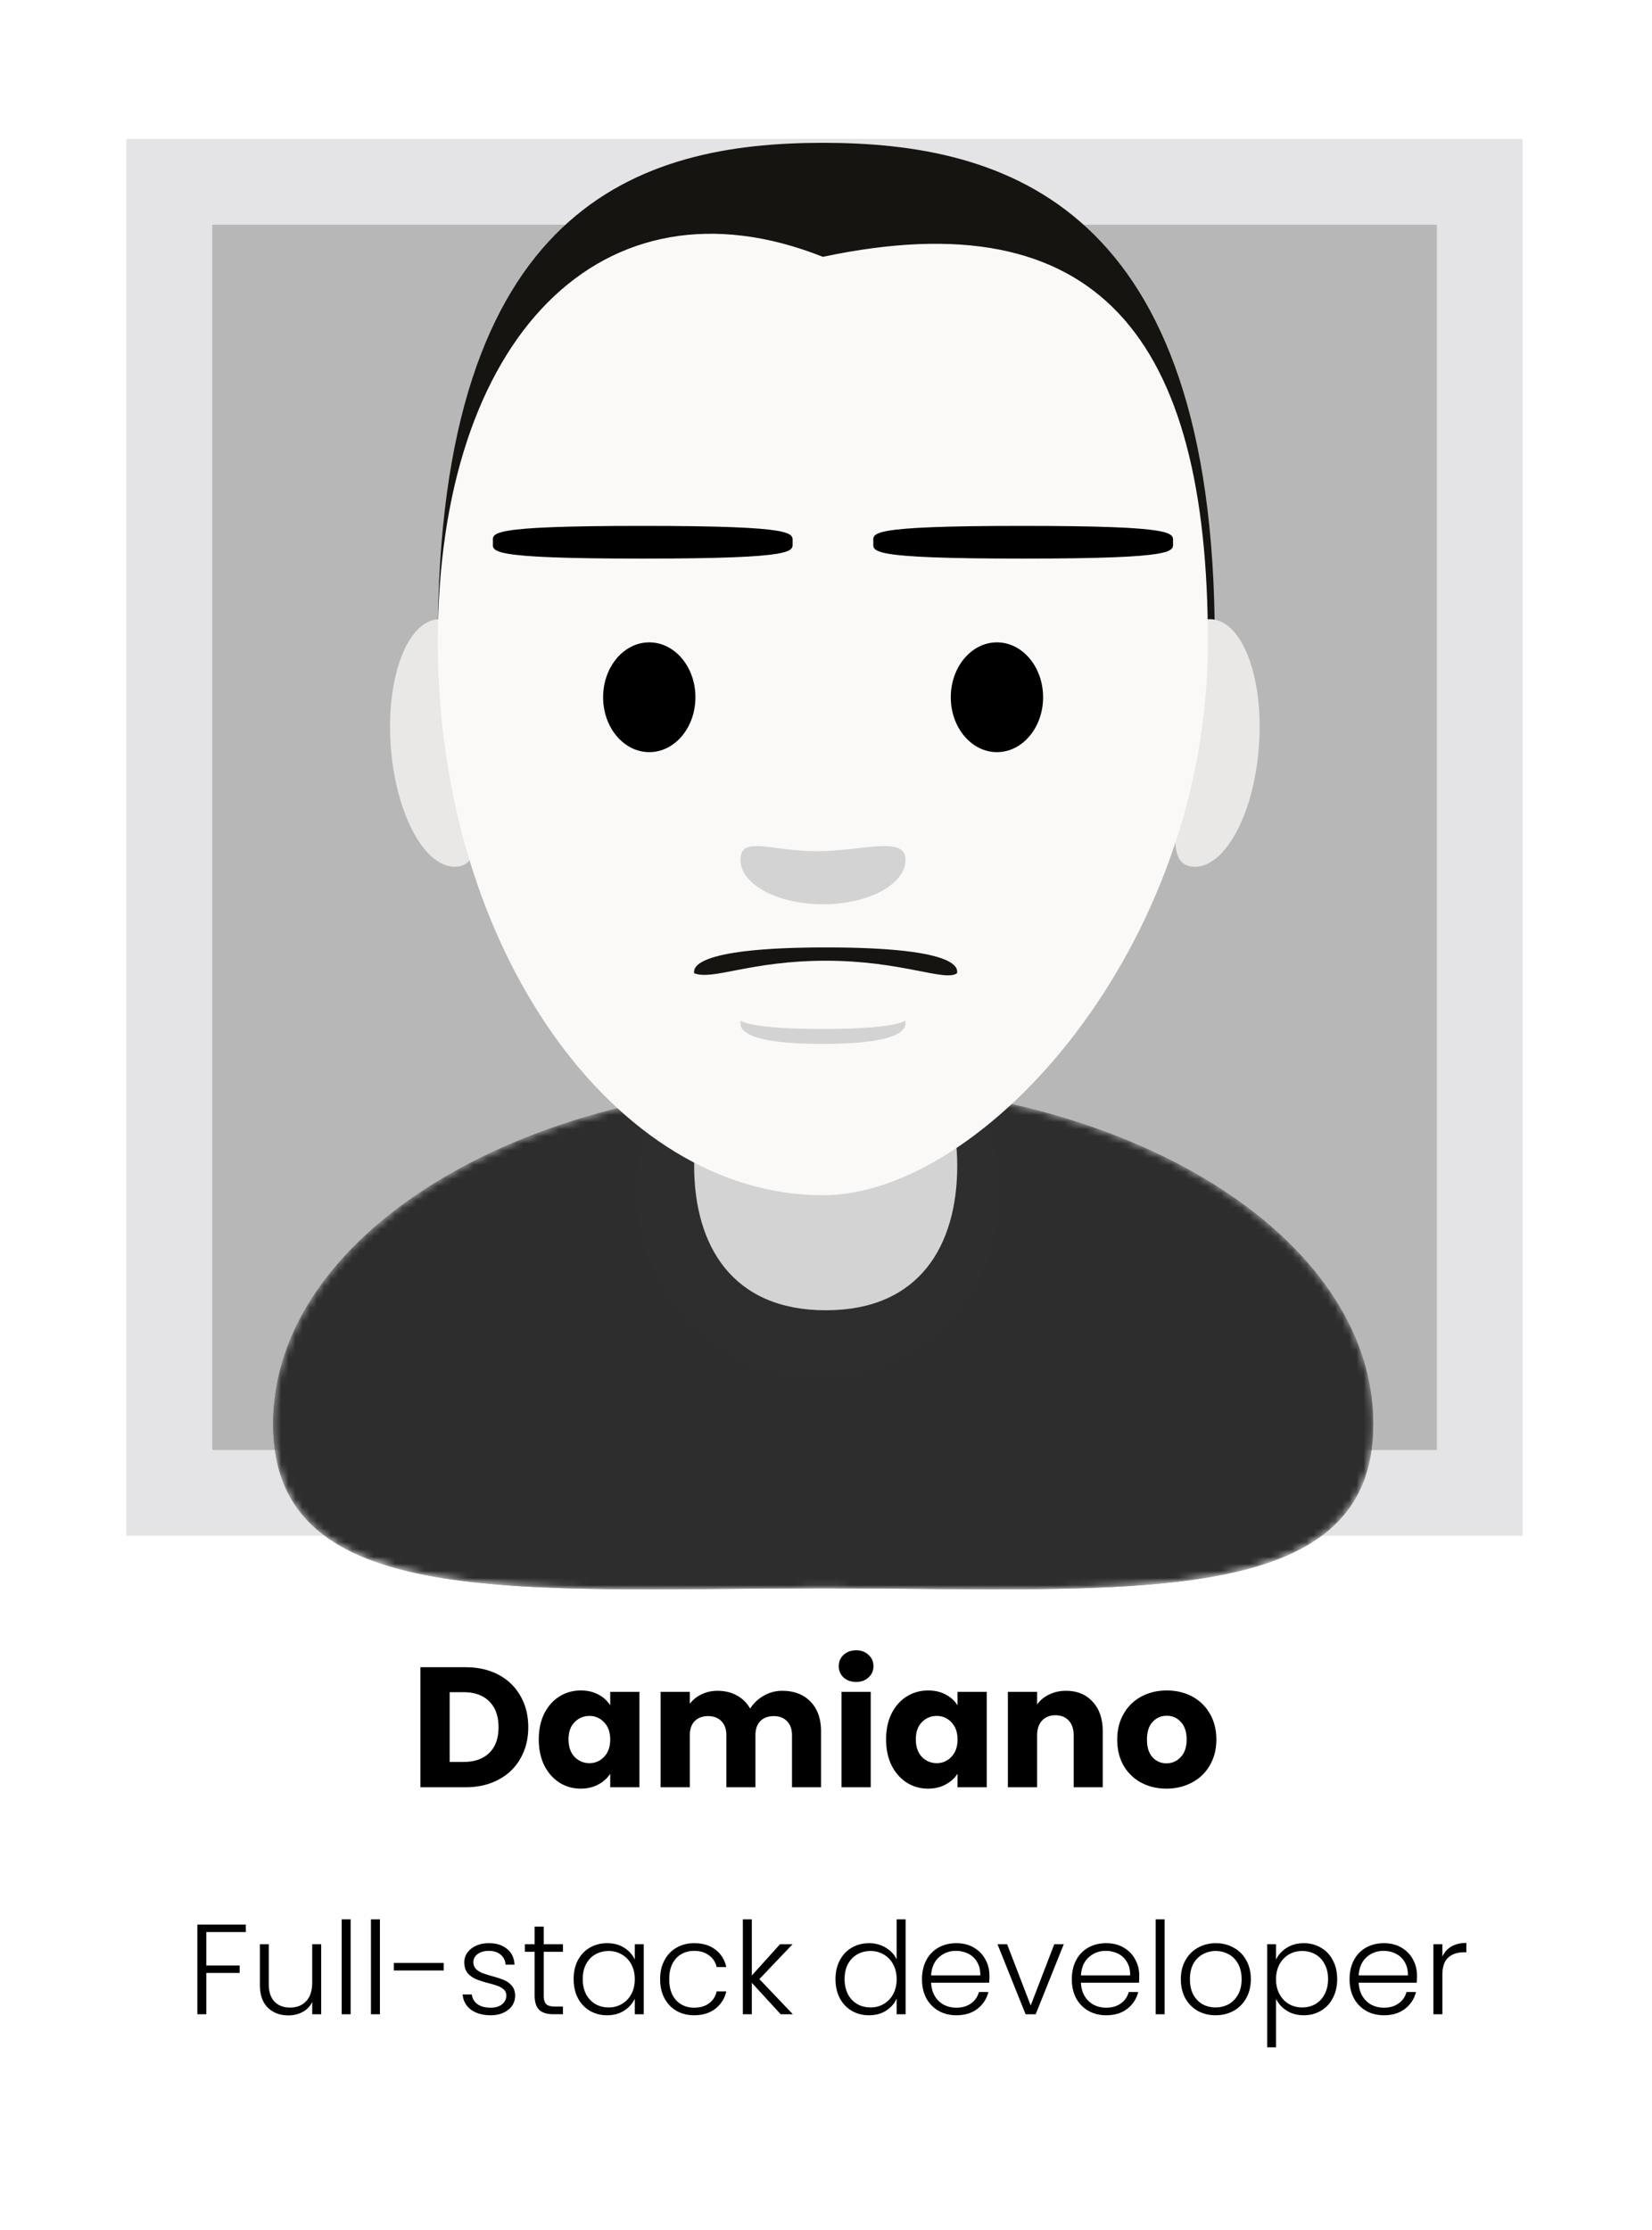 <svg xmlns="http://www.w3.org/2000/svg" width="232" height="313" fill="none"><g filter="url(#a)"><path fill="#fff" d="M4 4.023h224V309H4z"/><path fill="#E4E4E6" d="M17.754 19.502h196.067v196.067H17.754z"/><path fill="#B7B7B7" d="M29.805 31.542h171.989v171.989H29.805z"/><path fill="#161410" d="M170.597 89.825s-25.127-23.433-55.039-53.104c-54.073 0-54.074 53.104-54.074 53.104 0-61.153 28.476-69.778 54.074-69.778s55.039 8.625 55.039 69.778"/><mask id="b" width="155" height="72" x="38" y="152" maskUnits="userSpaceOnUse" style="mask-type:alpha"><path fill="#D9D9D9" d="M192.852 199.895c0 26.397-34.586 23.054-77.248 23.054s-77.248 3.343-77.248-23.054 34.585-47.796 77.248-47.796c42.662 0 77.248 21.399 77.248 47.796"/></mask><g mask="url(#b)"><path fill="#2D2D2D" d="M192.852 199.895c0 26.397-34.586 23.054-77.248 23.054s-77.248 3.343-77.248-23.054 34.585-47.796 77.248-47.796c42.662 0 77.248 21.399 77.248 47.796"/><path fill="#2D2D2D" d="M192.852 199.895c0 26.397-34.586 23.054-77.248 23.054s-77.248 3.343-77.248-23.054 34.585-47.796 77.248-47.796c42.662 0 77.248 21.399 77.248 47.796"/><ellipse cx="114.898" cy="167.387" fill="#2E2E2F" rx="25.508" ry="25.995"/></g><path fill="#E9E8E6" d="M65.062 104.09c.757 9.589 3.514 17.172-.866 17.559s-8.544-7.072-9.302-16.661c-.757-9.588 2.18-17.675 6.56-18.061 4.38-.387 2.85 7.575 3.608 17.163m101.552 0c-.757 9.589-3.514 17.172.866 17.559s8.544-7.072 9.301-16.661c.758-9.588-2.179-17.675-6.559-18.061-4.381-.387-2.851 7.575-3.608 17.163"/><path fill="#D3D3D3" d="M134.432 163.608c0 11.217-5.291 20.31-18.455 20.31-13.165 0-18.496-9.093-18.496-20.31s5.331-11.031 18.496-11.031 18.455-.185 18.455 11.031"/><path fill="#FAF9F8" d="M169.632 90.157c0 42.865-31.552 77.614-54.074 77.614-29.21 0-54.074-34.749-54.074-77.614 0-42.864 23.175-66.361 54.074-54.108 38.624-8.172 54.074 11.244 54.074 54.108"/><path fill="#D3D3D3" d="M127.158 143.39c0-.578.597 1.046-11.62 1.046s-11.543-1.624-11.543-1.046-.674 3.138 11.543 3.138 11.62-2.56 11.62-3.138"/><path fill="#000" d="M111.307 76.113c0 1.268 1.084 2.295-21.112 2.295-22.197 0-20.972-1.027-20.972-2.295s-1.225-2.296 20.972-2.296c22.196 0 21.112 1.028 21.112 2.296m53.426 0c0 1.268 1.084 2.295-21.112 2.295-22.197 0-20.972-1.027-20.972-2.295s-1.225-2.296 20.972-2.296c22.196 0 21.112 1.028 21.112 2.296"/><path fill="#161410" d="M97.478 136.605c2.654 1.047 7.862-1.752 18.528-1.752s16.68 2.986 18.405 1.752c0-.452 1.075-3.619-18.405-3.619s-18.528 3.167-18.528 3.619"/><path fill="#D3D3D3" d="M127.163 120.678c0 3.452-5.188 6.25-11.588 6.25s-11.587-2.798-11.587-6.25 4.31-1.197 10.71-1.197c6.399 0 12.465-2.255 12.465 1.197"/><ellipse cx="91.181" cy="97.87" fill="#000" rx="6.482" ry="7.705"/><ellipse cx="140.006" cy="97.87" fill="#000" rx="6.482" ry="7.705"/><g filter="url(#c)"><path fill="#000" d="M65.355 234.02q2.664 0 4.656 1.056t3.072 2.976q1.104 1.896 1.104 4.392 0 2.472-1.104 4.392-1.08 1.92-3.096 2.976-1.992 1.056-4.632 1.056h-6.312V234.02zm-.264 13.296q2.328 0 3.624-1.272t1.296-3.6-1.296-3.624-3.624-1.296h-1.944v9.792zm10.573-3.168q0-2.064.768-3.624.792-1.56 2.136-2.4t3-.84q1.416 0 2.472.576 1.08.576 1.656 1.512v-1.896H89.8v13.392h-4.104v-1.896q-.6.936-1.68 1.512-1.056.576-2.472.576-1.632 0-2.976-.84-1.344-.864-2.136-2.424-.768-1.584-.768-3.648m10.032.024q0-1.536-.864-2.424a2.73 2.73 0 0 0-2.064-.888q-1.224 0-2.088.888-.84.864-.84 2.4t.84 2.448q.864.888 2.088.888a2.73 2.73 0 0 0 2.064-.888q.864-.888.864-2.424m24.161-6.84q2.496 0 3.96 1.512 1.488 1.512 1.488 4.2v7.824h-4.08v-7.272q0-1.296-.696-1.992-.672-.72-1.872-.72t-1.896.72q-.672.696-.672 1.992v7.272h-4.08v-7.272q0-1.296-.696-1.992-.672-.72-1.872-.72t-1.896.72q-.672.696-.672 1.992v7.272H92.77v-13.392h4.104v1.68q.624-.84 1.632-1.32 1.008-.504 2.28-.504 1.512 0 2.688.648a4.63 4.63 0 0 1 1.872 1.848 5.4 5.4 0 0 1 1.896-1.8 5.1 5.1 0 0 1 2.616-.696m10.383-1.248q-1.08 0-1.776-.624a2.12 2.12 0 0 1-.672-1.584q0-.96.672-1.584.696-.648 1.776-.648 1.056 0 1.728.648.696.624.696 1.584 0 .936-.696 1.584-.672.624-1.728.624m2.04 1.392v13.392h-4.104v-13.392zm2.158 6.672q0-2.064.768-3.624.792-1.56 2.136-2.4t3-.84q1.416 0 2.472.576 1.08.576 1.656 1.512v-1.896h4.104v13.392h-4.104v-1.896q-.6.936-1.68 1.512-1.056.576-2.472.576-1.632 0-2.976-.84-1.344-.864-2.136-2.424-.768-1.584-.768-3.648m10.032.024q0-1.536-.864-2.424a2.73 2.73 0 0 0-2.064-.888q-1.224 0-2.088.888-.84.864-.84 2.4t.84 2.448q.864.888 2.088.888a2.73 2.73 0 0 0 2.064-.888q.864-.888.864-2.424m15.233-6.84q2.352 0 3.744 1.536 1.416 1.512 1.416 4.176v7.824h-4.08v-7.272q0-1.344-.696-2.088t-1.872-.744-1.872.744-.696 2.088v7.272h-4.104v-13.392h4.104v1.776q.624-.888 1.68-1.392 1.056-.528 2.376-.528m14.108 13.728q-1.968 0-3.552-.84a6.25 6.25 0 0 1-2.472-2.4q-.888-1.56-.888-3.648 0-2.064.912-3.624a6.17 6.17 0 0 1 2.496-2.424q1.584-.84 3.552-.84t3.552.84a6.17 6.17 0 0 1 2.496 2.424q.912 1.56.912 3.624t-.936 3.648a6.17 6.17 0 0 1-2.52 2.4q-1.584.84-3.552.84m0-3.552q1.176 0 1.992-.864.84-.864.84-2.472t-.816-2.472a2.56 2.56 0 0 0-1.968-.864q-1.2 0-1.992.864-.792.84-.792 2.472 0 1.608.768 2.472a2.56 2.56 0 0 0 1.968.864"/></g><g filter="url(#d)"><path fill="#000" d="M34.52 270.146v1.044h-5.545v4.698h4.68v1.044h-4.68v5.796h-1.26v-12.582zm10.586 2.754v9.828h-1.26V281a3.02 3.02 0 0 1-1.332 1.404q-.9.486-2.016.486-1.764 0-2.88-1.08-1.116-1.098-1.116-3.168V272.9h1.242v5.598q0 1.602.792 2.448.81.846 2.196.846 1.422 0 2.268-.9t.846-2.646V272.9zm4.137-3.492v13.32h-1.26v-13.32zm4.113 0v13.32h-1.26v-13.32zm8.956 6.12v1.062H55.31v-1.062zm6.615 7.344q-1.692 0-2.772-.774-1.06-.792-1.187-2.142h1.295q.09.828.774 1.35.702.504 1.872.504 1.026 0 1.602-.486.595-.486.595-1.206 0-.504-.325-.828a2.2 2.2 0 0 0-.828-.504q-.485-.198-1.332-.414-1.097-.288-1.781-.576a3.16 3.16 0 0 1-1.17-.846q-.469-.576-.469-1.53 0-.72.433-1.332.43-.612 1.224-.972.79-.36 1.8-.36 1.583 0 2.555.81.973.792 1.044 2.196h-1.26q-.053-.864-.683-1.386-.612-.54-1.692-.54-.954 0-1.549.45-.593.45-.593 1.116 0 .576.341.954.36.36.883.576.522.198 1.404.45 1.06.288 1.691.558.63.27 1.08.792t.468 1.386q0 .792-.431 1.422-.432.612-1.206.972t-1.782.36m7.43-8.91v6.102q0 .9.342 1.242t1.206.342h1.152v1.08h-1.35q-1.332 0-1.98-.612-.648-.63-.648-2.052v-6.102h-1.368V272.9h1.368v-2.466h1.278v2.466h2.7v1.062zm4.202 3.834q0-1.512.594-2.646.612-1.152 1.674-1.764 1.08-.63 2.43-.63 1.404 0 2.412.648 1.026.648 1.476 1.656v-2.16h1.26v9.828h-1.26v-2.178q-.468 1.008-1.494 1.674-1.008.648-2.412.648-1.332 0-2.412-.63a4.45 4.45 0 0 1-1.674-1.782q-.594-1.152-.594-2.664m8.586.018q0-1.188-.486-2.088a3.45 3.45 0 0 0-1.332-1.386 3.56 3.56 0 0 0-1.836-.486q-1.044 0-1.872.468t-1.314 1.368q-.468.882-.468 2.106 0 1.206.468 2.124.486.9 1.314 1.386.828.468 1.872.468a3.56 3.56 0 0 0 1.836-.486 3.45 3.45 0 0 0 1.332-1.386q.486-.9.486-2.088m3.56 0q0-1.53.613-2.664a4.3 4.3 0 0 1 1.692-1.764q1.08-.63 2.466-.63 1.818 0 2.988.9 1.188.9 1.53 2.448h-1.35q-.252-1.062-1.098-1.656-.828-.612-2.07-.612-.99 0-1.782.45t-1.26 1.35q-.45.882-.45 2.178t.45 2.196q.468.9 1.26 1.35t1.782.45q1.242 0 2.07-.594.846-.612 1.098-1.692h1.35q-.342 1.512-1.53 2.43t-2.988.918q-1.386 0-2.466-.612a4.44 4.44 0 0 1-1.692-1.764q-.612-1.152-.612-2.682m16.926 4.914-4.05-4.41v4.41h-1.26v-13.32h1.26v7.884l3.96-4.392h1.764l-4.662 4.896 4.698 4.932zm7.702-4.932q0-1.512.612-2.646.612-1.152 1.674-1.764 1.08-.63 2.43-.63 1.296 0 2.34.63t1.53 1.638v-5.616h1.26v13.32h-1.26v-2.196q-.45 1.026-1.476 1.692-1.026.648-2.412.648-1.35 0-2.43-.63a4.45 4.45 0 0 1-1.674-1.782q-.594-1.152-.594-2.664m8.586.018q0-1.188-.486-2.088a3.45 3.45 0 0 0-1.332-1.386 3.56 3.56 0 0 0-1.836-.486q-1.044 0-1.872.468t-1.314 1.368q-.468.882-.468 2.106 0 1.206.468 2.124.486.9 1.314 1.386.828.468 1.872.468a3.56 3.56 0 0 0 1.836-.486 3.45 3.45 0 0 0 1.332-1.386q.486-.9.486-2.088m13.028-.504q0 .648-.036.99h-8.154q.054 1.116.54 1.908t1.278 1.206a3.8 3.8 0 0 0 1.728.396q1.224 0 2.052-.594.846-.594 1.116-1.602h1.332a4.2 4.2 0 0 1-1.548 2.358q-1.17.9-2.952.9-1.386 0-2.484-.612a4.5 4.5 0 0 1-1.728-1.764q-.612-1.152-.612-2.682t.612-2.682a4.25 4.25 0 0 1 1.71-1.764q1.098-.612 2.502-.612t2.448.612q1.062.612 1.62 1.656.576 1.026.576 2.286m-1.278-.036q.018-1.098-.45-1.872a2.9 2.9 0 0 0-1.242-1.17 3.8 3.8 0 0 0-1.728-.396q-1.404 0-2.394.9t-1.098 2.538zm7.076 4.23 3.312-8.604h1.332l-3.942 9.828h-1.422l-3.942-9.828h1.35zm15.243-4.194q0 .648-.036.99H151.8q.054 1.116.54 1.908t1.278 1.206a3.8 3.8 0 0 0 1.728.396q1.224 0 2.052-.594.846-.594 1.116-1.602h1.332a4.2 4.2 0 0 1-1.548 2.358q-1.17.9-2.952.9-1.386 0-2.484-.612a4.5 4.5 0 0 1-1.728-1.764q-.612-1.152-.612-2.682t.612-2.682a4.25 4.25 0 0 1 1.71-1.764q1.098-.612 2.502-.612t2.448.612q1.062.612 1.62 1.656.576 1.026.576 2.286m-1.278-.036q.018-1.098-.45-1.872a2.9 2.9 0 0 0-1.242-1.17 3.8 3.8 0 0 0-1.728-.396q-1.404 0-2.394.9t-1.098 2.538zm4.844-7.866v13.32h-1.26v-13.32zm7.155 13.464q-1.386 0-2.502-.612a4.65 4.65 0 0 1-1.746-1.764q-.63-1.152-.63-2.682t.648-2.664a4.45 4.45 0 0 1 1.764-1.764q1.116-.63 2.502-.63t2.502.63a4.3 4.3 0 0 1 1.764 1.764q.648 1.134.648 2.664 0 1.512-.648 2.664a4.54 4.54 0 0 1-1.782 1.782q-1.134.612-2.52.612m0-1.098q.972 0 1.8-.432.828-.45 1.332-1.332.522-.9.522-2.196t-.504-2.178q-.504-.9-1.332-1.332a3.7 3.7 0 0 0-1.8-.45 3.7 3.7 0 0 0-1.8.45q-.828.432-1.332 1.332-.486.882-.486 2.178t.486 2.196q.504.882 1.314 1.332a3.8 3.8 0 0 0 1.8.432m8.489-6.714q.468-.99 1.476-1.638 1.026-.666 2.43-.666 1.332 0 2.394.63 1.08.612 1.674 1.764.612 1.134.612 2.646t-.612 2.664a4.3 4.3 0 0 1-1.674 1.782q-1.062.63-2.394.63-1.386 0-2.412-.648-1.026-.666-1.494-1.656v6.804h-1.242V272.9h1.242zm7.308 2.736q0-1.224-.486-2.106a3.25 3.25 0 0 0-1.296-1.368q-.828-.468-1.872-.468-1.008 0-1.854.486-.828.486-1.314 1.386t-.486 2.088.486 2.088 1.314 1.386a3.66 3.66 0 0 0 1.854.486q1.044 0 1.872-.468a3.37 3.37 0 0 0 1.296-1.386q.486-.918.486-2.124m12.488-.486q0 .648-.036.99h-8.154q.054 1.116.54 1.908t1.278 1.206a3.8 3.8 0 0 0 1.728.396q1.224 0 2.052-.594.846-.594 1.116-1.602h1.332a4.2 4.2 0 0 1-1.548 2.358q-1.17.9-2.952.9-1.386 0-2.484-.612a4.5 4.5 0 0 1-1.728-1.764q-.612-1.152-.612-2.682t.612-2.682a4.25 4.25 0 0 1 1.71-1.764q1.098-.612 2.502-.612t2.448.612q1.062.612 1.62 1.656.576 1.026.576 2.286m-1.278-.036q.018-1.098-.45-1.872a2.9 2.9 0 0 0-1.242-1.17 3.8 3.8 0 0 0-1.728-.396q-1.404 0-2.394.9t-1.098 2.538zm4.843-2.628a3.1 3.1 0 0 1 1.26-1.422q.864-.504 2.106-.504v1.314h-.342q-1.368 0-2.196.738t-.828 2.466v5.49h-1.26V272.9h1.26z"/></g></g><defs><filter id="a" width="232" height="312.977" x="0" y=".023" color-interpolation-filters="sRGB" filterUnits="userSpaceOnUse"><feFlood flood-opacity="0" result="BackgroundImageFix"/><feBlend in="SourceGraphic" in2="BackgroundImageFix" result="shape"/><feGaussianBlur result="effect1_foregroundBlur_4232_55051" stdDeviation="2"/></filter><filter id="c" width="127.777" height="35.416" x="51.043" y="223.645" color-interpolation-filters="sRGB" filterUnits="userSpaceOnUse"><feFlood flood-opacity="0" result="BackgroundImageFix"/><feBlend in="SourceGraphic" in2="BackgroundImageFix" result="shape"/><feGaussianBlur result="effect1_foregroundBlur_4232_55051" stdDeviation="4"/></filter><filter id="d" width="194.211" height="33.964" x="19.715" y="261.407" color-interpolation-filters="sRGB" filterUnits="userSpaceOnUse"><feFlood flood-opacity="0" result="BackgroundImageFix"/><feBlend in="SourceGraphic" in2="BackgroundImageFix" result="shape"/><feGaussianBlur result="effect1_foregroundBlur_4232_55051" stdDeviation="4"/></filter></defs></svg>